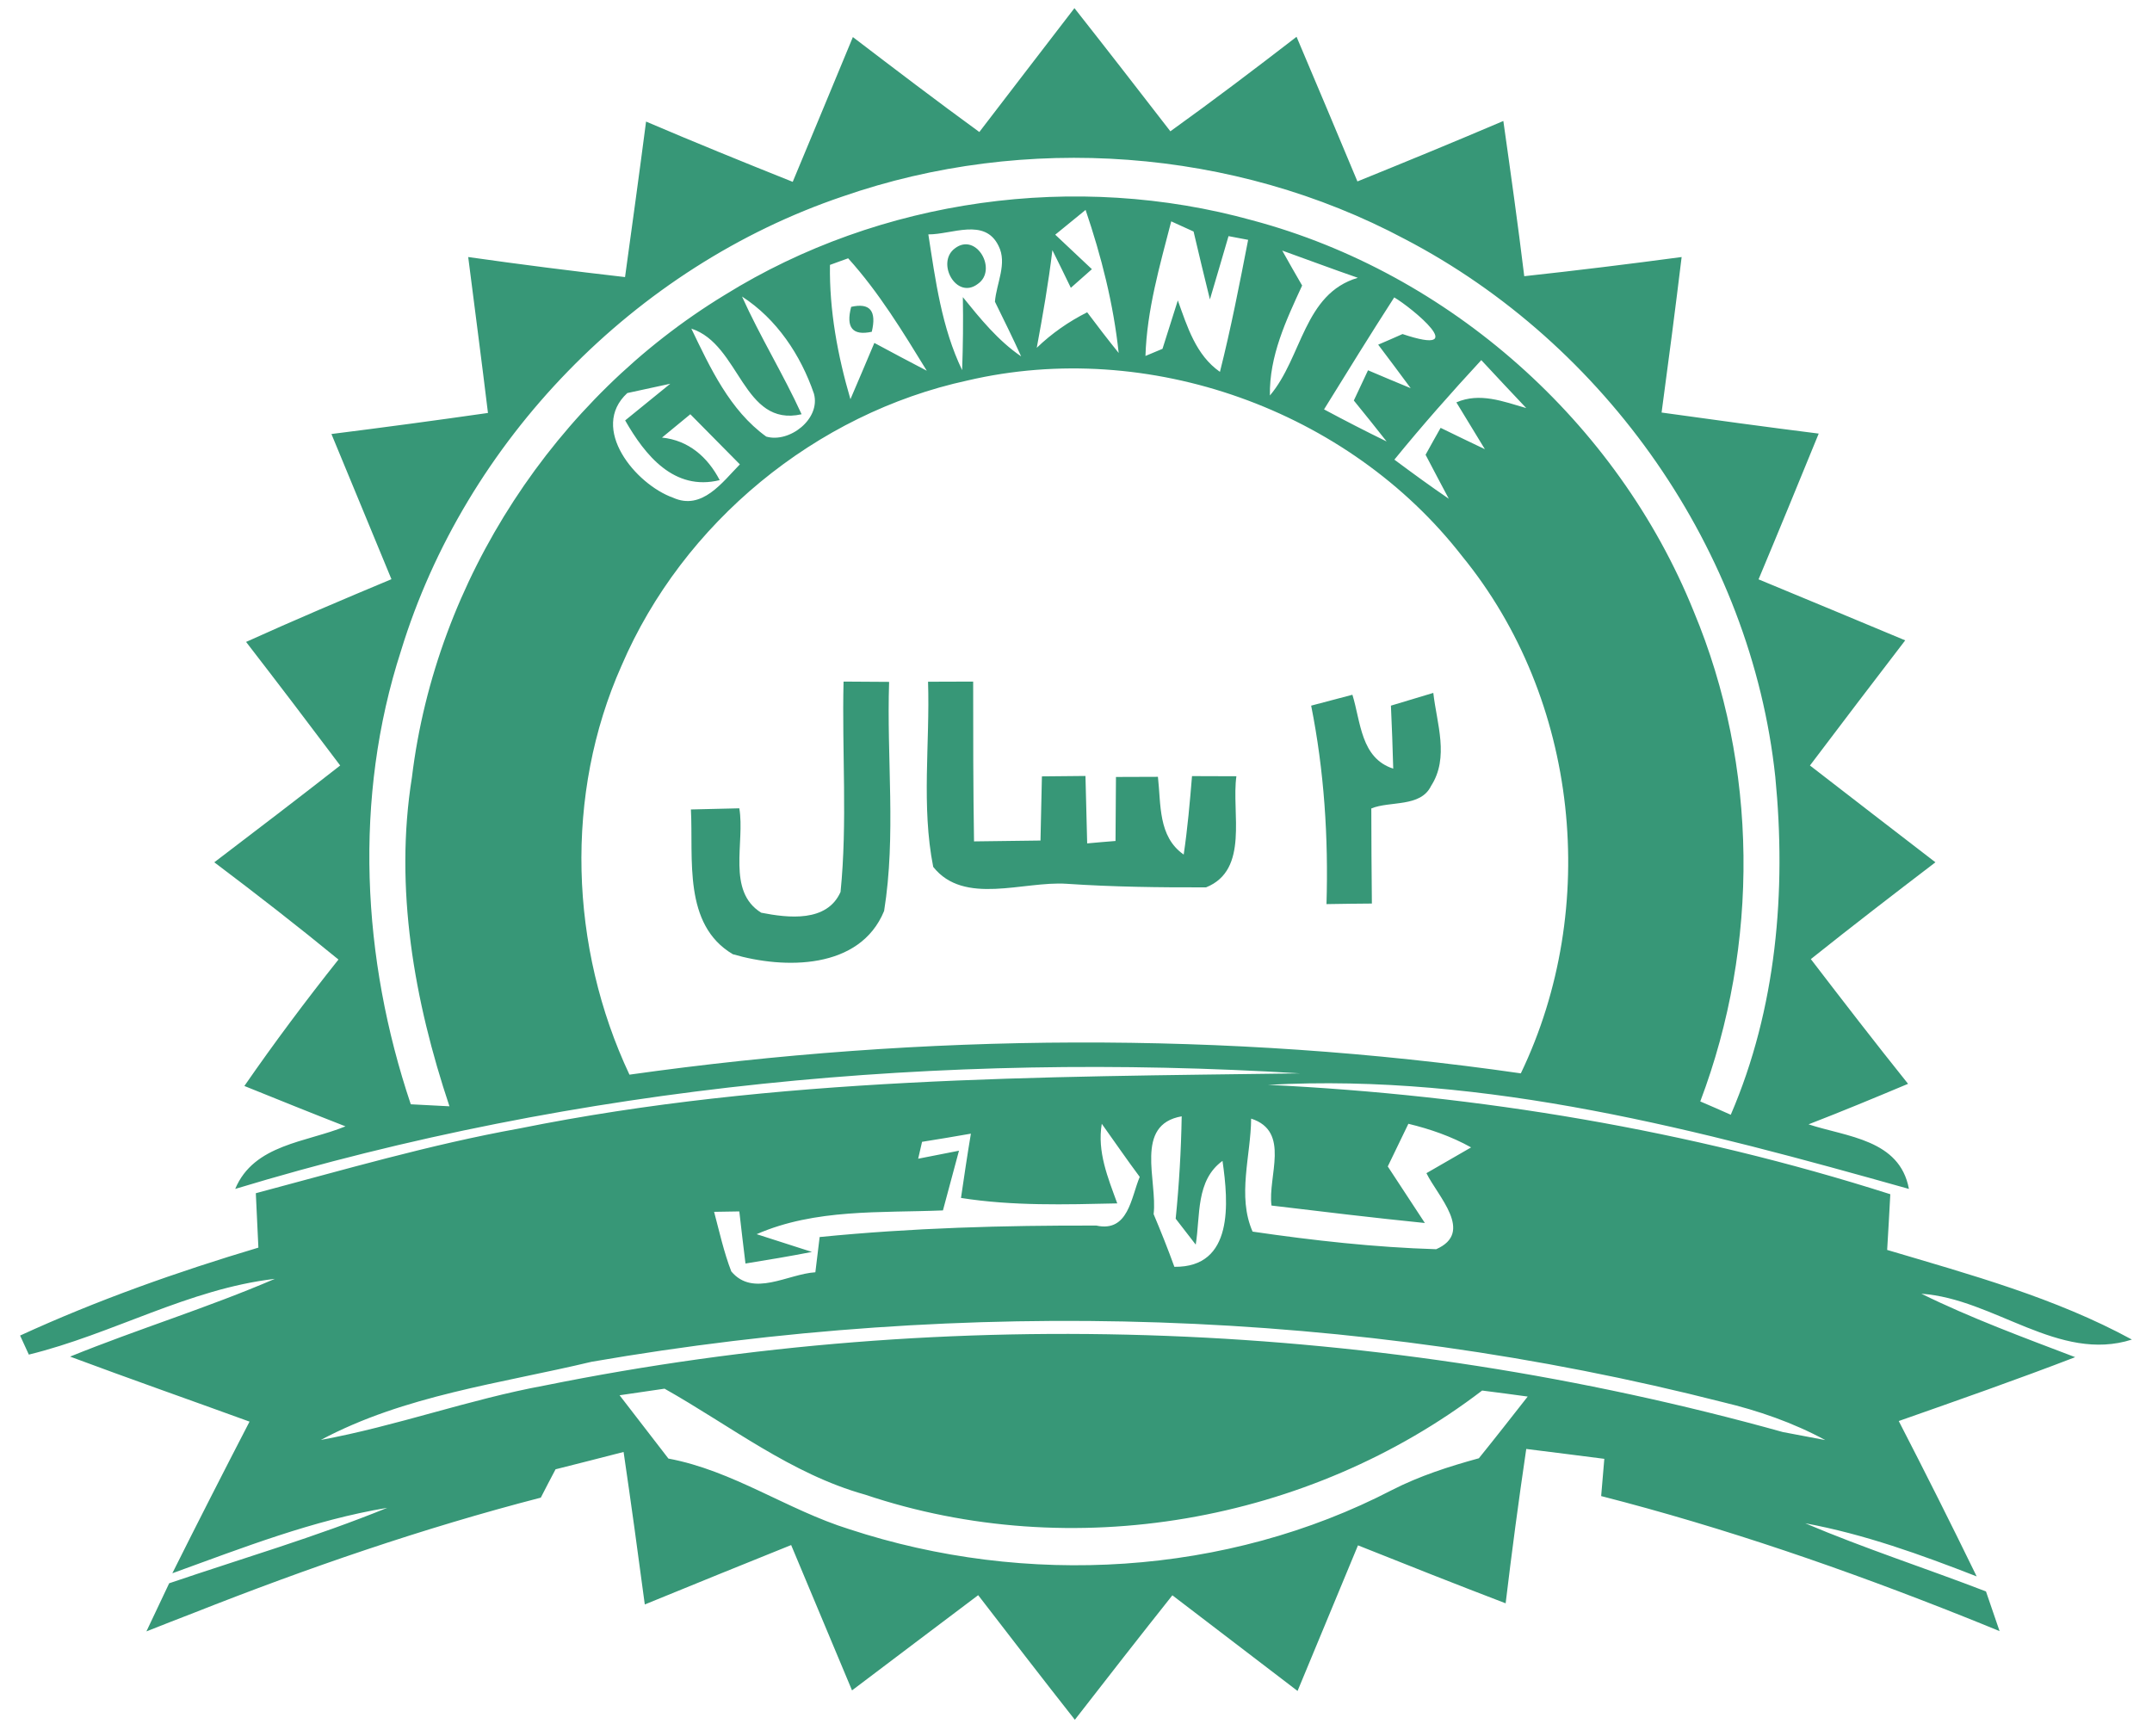<svg width="88" height="71" viewBox="0 0 88 71" fill="none" xmlns="http://www.w3.org/2000/svg">
<path d="M43.936 0.333C45.253 2.003 46.559 3.689 47.859 5.37C49.604 4.117 51.32 2.817 53.019 1.505C53.85 3.472 54.688 5.446 55.508 7.42C57.505 6.611 59.496 5.792 61.475 4.948C61.774 7.062 62.072 9.176 62.33 11.296C64.479 11.062 66.623 10.799 68.766 10.512C68.508 12.632 68.233 14.752 67.946 16.872C70.084 17.17 72.227 17.463 74.371 17.733C73.557 19.724 72.743 21.709 71.911 23.694C73.914 24.52 75.911 25.357 77.908 26.189C76.602 27.887 75.308 29.597 74.013 31.307C75.723 32.631 77.433 33.949 79.144 35.266C77.433 36.572 75.729 37.884 74.049 39.225C75.36 40.935 76.678 42.645 78.025 44.326C76.672 44.894 75.319 45.456 73.955 45.983C75.524 46.498 77.685 46.598 78.06 48.624C69.539 46.229 60.79 43.881 51.853 44.367C60.485 44.788 69.059 46.212 77.299 48.841C77.258 49.596 77.217 50.358 77.17 51.119C80.578 52.132 84.039 53.075 87.178 54.785C84.192 55.74 81.544 53.116 78.57 52.911C80.608 53.913 82.739 54.697 84.859 55.505C82.47 56.425 80.057 57.268 77.644 58.117C78.728 60.22 79.793 62.34 80.83 64.471C78.546 63.581 76.233 62.744 73.82 62.299C76.245 63.329 78.751 64.138 81.211 65.086C81.392 65.625 81.58 66.164 81.767 66.709C81.287 66.509 80.801 66.316 80.321 66.123C75.472 64.19 70.529 62.48 65.475 61.186C65.51 60.805 65.575 60.044 65.604 59.663C64.538 59.529 63.478 59.388 62.412 59.259C62.102 61.356 61.821 63.464 61.569 65.572C59.548 64.799 57.54 64.003 55.531 63.201C54.711 65.186 53.885 67.171 53.06 69.156C51.35 67.85 49.645 66.544 47.941 65.244C46.6 66.931 45.277 68.629 43.953 70.334C42.624 68.647 41.312 66.943 40 65.239C38.278 66.539 36.557 67.833 34.841 69.133C34.009 67.153 33.184 65.168 32.352 63.189C30.355 63.991 28.358 64.805 26.367 65.619C26.091 63.54 25.805 61.461 25.5 59.382C24.575 59.622 23.644 59.857 22.718 60.091C22.566 60.378 22.262 60.958 22.115 61.25C17.29 62.498 12.575 64.126 7.949 65.953C7.293 66.205 6.637 66.463 5.987 66.72C6.297 66.058 6.608 65.408 6.918 64.752C9.893 63.739 12.921 62.855 15.837 61.666C12.798 62.17 9.928 63.3 7.047 64.343C8.083 62.269 9.138 60.202 10.204 58.141C7.756 57.251 5.302 56.39 2.866 55.482C5.63 54.358 8.493 53.485 11.24 52.302C7.709 52.712 4.599 54.563 1.179 55.4C1.091 55.201 0.91 54.814 0.822 54.621C3.972 53.175 7.246 52.015 10.566 51.025C10.531 50.282 10.496 49.538 10.461 48.8C14.034 47.851 17.588 46.809 21.231 46.153C31.737 44.033 42.489 44.045 53.153 43.898C38.519 43.002 23.679 44.361 9.618 48.624C10.385 46.791 12.534 46.721 14.127 46.065C12.745 45.526 11.369 44.97 9.993 44.414C11.217 42.645 12.505 40.923 13.84 39.243C12.177 37.878 10.479 36.56 8.763 35.266C10.485 33.954 12.206 32.642 13.911 31.307C12.64 29.615 11.357 27.928 10.063 26.253C12.031 25.363 14.016 24.52 16.007 23.688C15.187 21.709 14.373 19.724 13.553 17.75C15.691 17.481 17.823 17.194 19.954 16.889C19.697 14.763 19.415 12.637 19.146 10.512C21.278 10.816 23.415 11.086 25.559 11.332C25.851 9.212 26.144 7.092 26.419 4.972C28.405 5.821 30.408 6.635 32.416 7.437C33.236 5.464 34.062 3.49 34.876 1.516C36.586 2.822 38.302 4.128 40.047 5.399C41.341 3.707 42.641 2.02 43.936 0.333ZM34.46 8.034C25.957 10.91 19.029 18.025 16.399 26.611C14.449 32.631 14.795 39.207 16.798 45.163C17.196 45.187 17.986 45.228 18.379 45.245C16.938 40.935 16.118 36.32 16.845 31.788C17.823 23.718 22.707 16.28 29.635 12.064C35.995 8.111 44.012 7.01 51.215 9.012C59.273 11.162 66.137 17.27 69.258 25C71.905 31.337 71.952 38.633 69.528 45.046C69.844 45.181 70.465 45.45 70.775 45.591C72.643 41.251 73.053 36.443 72.596 31.776C71.612 22.523 65.668 14.061 57.44 9.774C50.459 6.055 41.927 5.44 34.46 8.034ZM37.962 9.586C38.255 11.472 38.507 13.399 39.344 15.138C39.379 14.143 39.391 13.147 39.373 12.152C40.088 13.036 40.808 13.926 41.757 14.576C41.417 13.82 41.048 13.083 40.685 12.339C40.744 11.589 41.201 10.775 40.832 10.055C40.27 8.895 38.928 9.592 37.962 9.586ZM43.151 9.598C43.526 9.955 44.275 10.658 44.65 11.009C44.433 11.203 44.006 11.578 43.789 11.771C43.537 11.255 43.291 10.74 43.034 10.231C42.876 11.572 42.641 12.895 42.395 14.225C43.01 13.633 43.701 13.153 44.457 12.772C44.878 13.334 45.306 13.891 45.745 14.435C45.534 12.438 45.037 10.482 44.392 8.585C44.082 8.837 43.461 9.346 43.151 9.598ZM47.894 9.053C47.426 10.863 46.899 12.678 46.84 14.558L47.537 14.266C47.695 13.768 48.006 12.778 48.164 12.286C48.55 13.358 48.902 14.523 49.886 15.208C50.337 13.422 50.688 11.618 51.039 9.809C50.84 9.774 50.436 9.698 50.237 9.657C49.985 10.518 49.733 11.384 49.476 12.245C49.247 11.32 49.025 10.395 48.808 9.469C48.58 9.364 48.123 9.159 47.894 9.053ZM52.433 10.248C52.697 10.723 52.972 11.203 53.247 11.677C52.591 13.1 51.9 14.564 51.929 16.175C53.253 14.617 53.312 12.011 55.525 11.361C54.489 11.004 53.464 10.617 52.433 10.248ZM33.939 10.834C33.91 12.696 34.255 14.547 34.776 16.327C35.104 15.56 35.432 14.793 35.754 14.025C36.463 14.406 37.177 14.787 37.898 15.162C36.92 13.569 35.942 11.958 34.683 10.564C34.495 10.635 34.12 10.764 33.939 10.834ZM30.343 12.128C31.081 13.768 32.03 15.302 32.779 16.942C30.367 17.486 30.273 14.084 28.27 13.44C29.043 15.044 29.845 16.784 31.333 17.855C32.276 18.131 33.57 17.135 33.283 16.099C32.744 14.523 31.76 13.042 30.343 12.128ZM54.143 16.743C54.986 17.194 55.836 17.633 56.702 18.055C56.257 17.492 55.812 16.93 55.361 16.38C55.508 16.069 55.794 15.454 55.941 15.144C56.521 15.39 57.1 15.636 57.686 15.876C57.247 15.279 56.802 14.687 56.357 14.096C56.608 13.99 57.106 13.774 57.352 13.662C60.222 14.623 57.715 12.573 57.013 12.163C56.035 13.68 55.092 15.208 54.143 16.743ZM57.019 18.798C57.751 19.343 58.488 19.882 59.244 20.397C59.004 19.946 58.529 19.05 58.295 18.599C58.447 18.324 58.752 17.773 58.91 17.498C59.507 17.791 60.117 18.084 60.72 18.371C60.333 17.733 59.941 17.094 59.554 16.456C60.515 16.04 61.475 16.421 62.412 16.69C61.797 16.04 61.182 15.384 60.573 14.728C59.349 16.052 58.155 17.404 57.019 18.798ZM39.567 15.56C33.353 16.907 27.924 21.381 25.418 27.22C23.07 32.49 23.292 38.751 25.74 43.951C37.798 42.253 50.132 42.159 62.19 43.898C65.446 37.123 64.567 28.59 59.788 22.745C55.133 16.755 46.957 13.832 39.567 15.56ZM25.652 16.075C24.089 17.516 25.992 19.811 27.526 20.356C28.709 20.889 29.535 19.724 30.255 18.992C29.576 18.306 28.902 17.621 28.229 16.942C27.843 17.258 27.456 17.58 27.07 17.896C28.159 18.008 28.938 18.693 29.43 19.636C27.561 20.098 26.373 18.611 25.564 17.194C26.027 16.819 26.952 16.069 27.409 15.694C26.97 15.788 26.091 15.981 25.652 16.075ZM47.174 49.655C47.473 50.364 47.76 51.084 48.023 51.81C50.459 51.839 50.237 49.187 49.991 47.477C48.89 48.279 49.089 49.714 48.896 50.902C48.621 50.551 48.345 50.194 48.076 49.842C48.217 48.449 48.298 47.049 48.322 45.655C46.366 45.995 47.338 48.291 47.174 49.655ZM57.592 45.96C57.382 46.399 56.96 47.272 56.749 47.705C57.253 48.478 57.762 49.245 58.266 50.018C56.175 49.807 54.084 49.555 51.994 49.304C51.836 48.109 52.784 46.27 51.162 45.749C51.151 47.26 50.582 48.917 51.221 50.37C53.704 50.733 56.216 51.014 58.728 51.09C60.292 50.405 58.799 48.935 58.33 47.98C58.787 47.717 59.701 47.19 60.157 46.926C59.349 46.475 58.483 46.176 57.592 45.96ZM37.705 46.698L37.546 47.389C37.968 47.307 38.8 47.143 39.215 47.061C38.993 47.875 38.776 48.689 38.559 49.503C36.006 49.608 33.342 49.427 30.941 50.475C31.503 50.656 32.639 51.02 33.201 51.201C32.299 51.377 31.391 51.529 30.484 51.675C30.396 50.967 30.314 50.252 30.232 49.544L29.201 49.561C29.418 50.375 29.599 51.207 29.904 51.998C30.8 53.069 32.211 52.103 33.342 52.033C33.388 51.675 33.47 50.955 33.517 50.592C37.277 50.217 41.054 50.112 44.832 50.123C46.143 50.41 46.249 48.981 46.606 48.132C46.073 47.418 45.569 46.68 45.054 45.96C44.861 47.108 45.306 48.167 45.687 49.216C43.555 49.263 41.411 49.327 39.297 48.993C39.426 48.115 39.555 47.236 39.702 46.364C39.04 46.481 38.372 46.592 37.705 46.698ZM24.194 55.693C20.47 56.583 16.54 57.063 13.12 58.89C16.212 58.322 19.175 57.233 22.267 56.665C38.981 53.286 56.491 53.995 72.906 58.568C73.34 58.65 74.207 58.814 74.64 58.896C73.322 58.182 71.899 57.69 70.447 57.344C55.385 53.503 39.496 53.046 24.194 55.693ZM25.336 57.063C26.004 57.924 26.665 58.791 27.333 59.652C29.974 60.144 32.188 61.748 34.724 62.539C41.95 64.916 50.149 64.454 56.931 60.934C58.055 60.36 59.256 59.974 60.474 59.64C61.147 58.808 61.809 57.959 62.471 57.116C62.008 57.051 61.077 56.928 60.608 56.87C53.528 62.281 43.836 63.974 35.374 61.127C32.352 60.284 29.869 58.311 27.175 56.794C26.718 56.864 25.799 56.993 25.336 57.063Z" fill="#379777"/>
<path d="M39.051 10.155C39.93 9.487 40.808 11.045 39.983 11.613C39.104 12.281 38.261 10.735 39.051 10.155Z" fill="#379777"/>
<path d="M34.806 12.55C35.573 12.374 35.854 12.714 35.649 13.569C34.864 13.739 34.583 13.399 34.806 12.55Z" fill="#379777"/>
<path d="M34.495 27.875C35.116 27.881 35.737 27.881 36.358 27.887C36.252 31.003 36.65 34.165 36.153 37.257C35.163 39.664 32.077 39.641 29.968 39.026C27.919 37.814 28.358 35.12 28.253 33.105C28.75 33.093 29.734 33.07 30.232 33.058C30.472 34.452 29.705 36.443 31.128 37.328C32.229 37.544 33.816 37.732 34.372 36.478C34.659 33.626 34.425 30.745 34.495 27.875Z" fill="#379777"/>
<path d="M37.95 27.881C38.565 27.881 39.18 27.875 39.795 27.875C39.795 30.054 39.795 32.233 39.83 34.411C40.732 34.399 41.64 34.388 42.548 34.376C42.565 33.498 42.589 32.625 42.606 31.752C43.051 31.747 43.941 31.741 44.387 31.735C44.41 32.654 44.433 33.574 44.457 34.493C44.75 34.464 45.329 34.417 45.616 34.394C45.622 33.521 45.628 32.648 45.634 31.776C46.208 31.776 46.776 31.77 47.35 31.77C47.479 32.9 47.35 34.212 48.404 34.95C48.562 33.884 48.656 32.812 48.744 31.741C49.2 31.741 50.108 31.747 50.559 31.747C50.348 33.228 51.098 35.577 49.318 36.291C47.42 36.297 45.511 36.273 43.619 36.145C41.845 36.027 39.42 37.046 38.161 35.453C37.669 32.965 38.032 30.399 37.95 27.881Z" fill="#379777"/>
<path d="M53.616 28.859C54.178 28.713 54.74 28.56 55.303 28.414C55.648 29.527 55.642 31.003 56.972 31.436C56.948 30.575 56.919 29.714 56.878 28.859C57.458 28.683 58.037 28.508 58.611 28.338C58.752 29.591 59.273 30.979 58.518 32.145C58.09 33.029 56.837 32.748 56.076 33.064C56.076 34.358 56.087 35.658 56.099 36.953C55.478 36.958 54.863 36.964 54.243 36.976C54.325 34.253 54.149 31.53 53.616 28.859Z" fill="#379777"/>
</svg>
